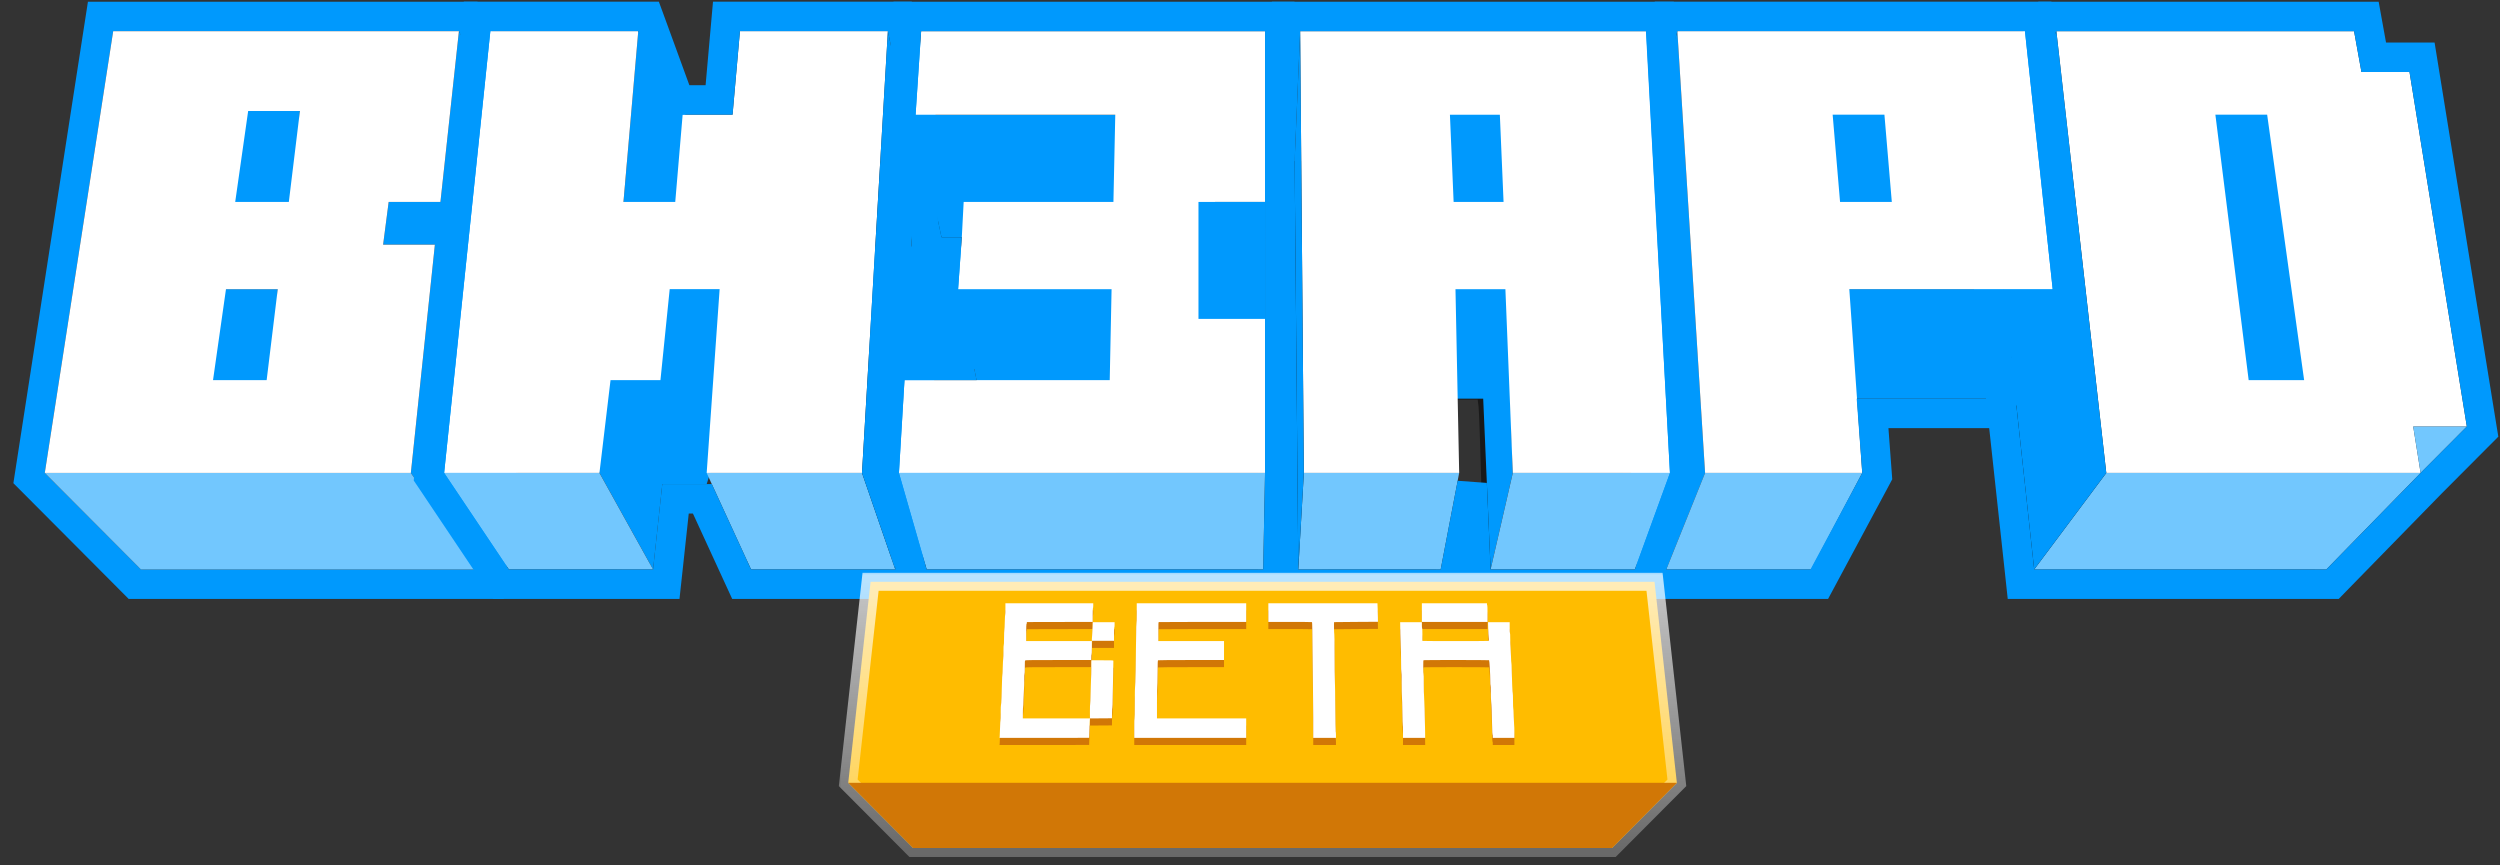 <svg width="182" height="63" viewBox="0 0 182 63" fill="none" xmlns="http://www.w3.org/2000/svg">
<rect x="0" y="0" width="182" height="63" fill="#333333" stroke="none"/>
<path d="M37.987 11.728L33.411 2.269L32.065 14.701H28.296L27.892 17.809H31.661L29.911 34.43L34.757 41.456L36.507 26.052H33.007L33.411 23.349H36.776L37.987 11.728Z" fill="#0099FD"/>
<path d="M9.499 42.214L9.813 42.53H10.259H34.756H35.713L35.821 41.578L37.571 26.174L37.707 24.98H36.506H34.251L34.334 24.422H36.775H37.741L37.841 23.461L39.053 11.84L39.084 11.537L38.952 11.262L34.375 1.803L34.082 1.198H33.41H8.24H7.321L7.18 2.106L2.2 34.267L2.117 34.803L2.5 35.187L9.499 42.214Z" stroke="#0099FD" stroke-width="2.145"/>
<rect x="63.291" y="17.945" width="19.113" height="8.918" fill="#0099FD"/>
<path d="M20.218 21.053H16.45L15.642 21.999L18.738 25.782L19.949 25.647L20.218 21.053Z" fill="#0099FD"/>
<path d="M22.374 29.026L16.451 21.053L16.048 20.512L14.836 27.945L22.374 29.026Z" fill="#0099FD"/>
<path d="M21.835 7.945H18.066L17.259 8.891L20.355 12.675L21.566 12.539L21.835 7.945Z" fill="#0099FD"/>
<path d="M23.989 15.919L18.066 7.946L17.663 7.406L16.451 14.838L23.989 15.919Z" fill="#0099FD"/>
<path d="M10.259 41.457L3.26 34.43H29.91L34.756 41.457H10.259Z" fill="#72C7FE"/>
<path fill-rule="evenodd" clip-rule="evenodd" d="M8.24 2.27L3.26 34.431H29.91L31.66 17.81H27.891L28.295 14.702H32.064L33.41 2.27H8.24ZM16.451 21.053L15.508 27.674H19.412L20.219 21.053H16.451ZM17.123 14.702L18.066 8.081H21.834L21.027 14.702H17.123Z" fill="white"/>
<path fill-rule="evenodd" clip-rule="evenodd" d="M38.403 26.278C39.189 18.584 39.859 12.162 39.891 12.008L39.949 11.727H44.886C48.39 11.727 49.822 11.767 49.822 11.864C49.822 12.149 48.959 22.302 48.897 22.75L48.831 23.218H50.55H52.268L52.358 22C52.408 21.33 52.511 20.024 52.586 19.096L52.724 17.41L54.399 17.375L56.074 17.341L56.228 14.94C56.313 13.619 56.412 12.356 56.449 12.133L56.517 11.727H61.442C65.297 11.727 66.368 11.761 66.372 11.883C66.384 12.304 64.859 40.931 64.812 41.173L64.757 41.454H59.574H54.391L54.398 40.736C54.402 40.341 54.587 37.601 54.808 34.647C55.029 31.693 55.189 29.234 55.163 29.182C55.102 29.059 51.798 29.061 51.798 29.184C51.798 29.397 51.426 33.943 51.358 34.553L51.286 35.209H49.566C48.62 35.209 47.846 35.237 47.846 35.272C47.846 35.61 47.334 41.181 47.292 41.298C47.249 41.42 46.084 41.454 42.031 41.454H36.826L36.9 40.861C36.941 40.535 37.617 33.972 38.403 26.278Z" fill="black" fill-opacity="0.5"/>
<path d="M50.504 9.43L46.466 2.268L45.39 14.7L49.024 23.213L50.504 9.43Z" fill="#0099FD"/>
<path d="M48.217 35.24L47.544 41.456L43.641 34.429L43.371 33.483L41.756 27.672L46.198 25.375L46.871 20.105L53.601 19.835L53.736 27.943L51.447 35.24H48.217Z" fill="#0099FD"/>
<path d="M32.333 34.429L35.698 2.268H46.466L45.389 14.7H49.158L49.697 8.349H53.331L53.869 2.268H64.637L62.753 34.429H51.446L52.389 21.051H48.754L48.081 27.672H44.447L43.64 34.429H32.333Z" fill="white"/>
<path d="M37.044 41.455L32.333 34.428H43.64L47.543 41.455H37.044Z" fill="#72C7FE"/>
<path d="M54.676 41.455L51.445 34.428H62.752L65.174 41.455H54.676Z" fill="#72C7FE"/>
<path d="M64.636 2.268L62.752 34.429L65.174 41.456L66.655 11.863L64.636 2.268Z" fill="#0099FD"/>
<path d="M47.474 1.9L47.216 1.196H46.466H35.698H34.732L34.632 2.157L31.267 34.317L31.226 34.704L31.443 35.026L36.154 42.053L36.472 42.528H37.044H47.543H48.505L48.609 41.571L49.178 36.312H51.132L53.703 41.904L53.99 42.528H54.677H65.176H66.196L66.247 41.509L67.727 11.916L67.734 11.777L67.706 11.642L65.686 2.047L65.507 1.196H64.637H53.869H52.888L52.801 2.174L52.349 7.277H49.697H49.437L47.474 1.9Z" stroke="#0099FD" stroke-width="2.145"/>
<path fill-rule="evenodd" clip-rule="evenodd" d="M68.311 15.008C68.356 13.72 68.423 12.455 68.46 12.197L68.528 11.729H80.062H91.596V17.474V23.22H89.929H88.262V24.657V26.093H89.929H91.596V33.775V41.456H79.355H67.115L67.19 40.176C67.232 39.472 67.303 38.067 67.347 37.053L67.428 35.211H74.307H81.186L81.266 33.618C81.31 32.743 81.347 31.365 81.347 30.558L81.347 29.091H76.214H71.08L71.155 27.061C71.196 25.945 71.261 24.624 71.299 24.126L71.367 23.22H76.4H81.432L81.513 21.139C81.558 19.995 81.594 18.674 81.594 18.204V17.349H74.912H68.23L68.311 15.008Z" fill="black" fill-opacity="0.5"/>
<path d="M68.54 17.269L66.656 8.351H81.327V17.269H68.54Z" fill="#0099FD"/>
<path d="M71.366 29.025L69.751 21.053H81.461V29.025H71.366Z" fill="#0099FD"/>
<path d="M65.847 27.674L65.444 34.431H92.094V17.81H88.46V14.702H92.094V2.27H67.059L66.655 8.351H81.192L81.057 14.702H70.155L70.02 17.269L69.751 21.053H80.923L80.788 27.674H65.847Z" fill="white"/>
<path d="M67.463 41.457L65.444 34.43H92.094L91.96 41.457H67.463Z" fill="#72C7FE"/>
<path d="M92.095 23.215V14.701H87.249V23.215H92.095Z" fill="#0099FD"/>
<path d="M64.373 34.367L64.362 34.55L64.413 34.727L66.432 41.754L66.655 42.53H67.463H91.96H93.012L93.032 41.478L93.166 34.451L93.167 34.441V34.431V23.215V22.81V14.702V2.27V1.198H92.094H67.059H66.055L65.989 2.199L65.585 8.28L65.575 8.428L65.606 8.573L67.49 17.491L67.67 18.342H68.539H68.869L68.681 20.977L68.671 21.123L68.7 21.267L69.785 26.602H65.847H64.837L64.777 27.61L64.373 34.367Z" stroke="#0099FD" stroke-width="2.145"/>
<path fill-rule="evenodd" clip-rule="evenodd" d="M145.711 24.625C146.51 31.718 147.262 38.393 147.382 39.458L147.602 41.394L158.066 41.426L168.53 41.458L168.528 41.176C168.527 41.021 168.444 40.389 168.343 39.77C168.243 39.152 168.161 38.576 168.16 38.49C168.16 38.373 168.588 38.334 169.891 38.334H171.622L171.557 38.053C171.521 37.898 170.687 32.601 169.703 26.28C168.719 19.96 167.887 14.719 167.855 14.633C167.813 14.519 167.362 14.477 166.188 14.477C165.303 14.477 164.575 14.463 164.57 14.446C164.565 14.429 164.467 13.824 164.353 13.103L164.145 11.791L154.202 11.759L144.259 11.727L145.711 24.625ZM159.515 26.28C158.906 21.815 158.377 17.979 158.339 17.756L158.271 17.35H156.61C155.619 17.35 154.948 17.399 154.948 17.471C154.948 17.679 157.17 34.634 157.236 34.93C157.298 35.205 157.336 35.211 159.031 35.211H160.763L160.692 34.805C160.654 34.582 160.124 30.746 159.515 26.28Z" fill="black" fill-opacity="0.5"/>
<path d="M153.338 34.43L149.704 2.269H171.374L171.913 5.242H175.412L179.585 31.052H175.681L176.22 34.43H153.338Z" fill="white"/>
<path d="M169.355 41.457H148.088L153.338 34.43H176.22L175.681 31.052H179.585L176.22 34.43L169.355 41.457Z" fill="#72C7FE"/>
<path d="M165.049 8.35H161.28L163.703 27.674H167.741L165.049 8.35Z" fill="#0099FD"/>
<path d="M144.858 11.728L149.704 2.269L153.338 34.43L148.089 41.456L144.858 11.728Z" fill="#0099FD"/>
<path d="M169.355 42.529H169.807L170.122 42.206L176.98 35.186L176.987 35.179L180.345 31.808L180.731 31.421L180.643 30.88L176.471 5.071L176.325 4.17H175.412H172.808L172.429 2.078L172.27 1.197H171.374H149.704H149.048L148.749 1.78L143.904 11.239L143.757 11.525L143.792 11.844L147.023 41.572L147.126 42.529H148.089H169.355Z" stroke="#0099FD" stroke-width="2.145"/>
<path d="M144.587 29.024L149.433 21.051H134.223L134.896 29.024H144.587Z" fill="#0099FD"/>
<path d="M119.553 11.727L122.111 2.268L124.13 34.429L121.303 41.456L119.553 11.727Z" fill="#0099FD"/>
<path d="M135.571 34.429H124.13L122.111 2.268H147.416L149.435 21.051H134.629L135.571 34.429Z" fill="white"/>
<path d="M133.956 14.701L133.417 8.35H137.186L137.724 14.701H133.956Z" fill="#0099FD"/>
<path d="M121.304 41.455L124.13 34.428H135.571L131.856 41.455H121.304Z" fill="#72C7FE"/>
<path d="M118.518 11.447L118.473 11.616L118.483 11.79L120.233 41.519L120.292 42.528H121.303H131.802H132.443L132.747 41.962L136.516 34.936L136.663 34.66L136.64 34.349L136.322 30.096H144.589H145.192L145.505 29.581L150.351 21.608L150.539 21.298L150.501 20.937L148.482 2.154L148.379 1.196H147.415H122.111H121.29L121.075 1.988L118.518 11.447Z" stroke="#0099FD" stroke-width="2.145"/>
<path fill-rule="evenodd" clip-rule="evenodd" d="M94.093 41.362C94.063 41.311 93.998 34.622 93.949 26.498L93.859 11.728H105.417C111.774 11.728 116.98 11.742 116.986 11.759C117.035 11.897 118.53 41.29 118.492 41.362C118.464 41.414 116.115 41.456 113.272 41.456H108.102L108.035 40.8C107.998 40.44 107.909 37.896 107.836 35.148C107.764 32.4 107.675 29.913 107.64 29.621L107.575 29.09H105.897H104.218L104.298 32.119C104.342 33.785 104.414 36.567 104.46 38.302L104.543 41.456H99.345C96.486 41.456 94.123 41.414 94.093 41.362ZM107.394 21.19C107.361 20.074 107.304 18.753 107.267 18.255L107.199 17.349H105.548H103.897L103.964 20.128C104 21.657 104.052 22.978 104.078 23.064C104.113 23.178 104.566 23.22 105.789 23.22H107.453L107.394 21.19Z" fill="black" fill-opacity="0.5"/>
<path d="M107.977 29.025L108.516 41.457L110.131 34.43L109.727 20.782H105.689V29.025H107.977Z" fill="#0099FD"/>
<path d="M94.921 34.43H106.228L105.959 21.053H109.593L110.131 34.43H121.572L119.843 2.27H94.652L94.921 34.43Z" fill="white"/>
<path d="M105.824 14.702L105.555 8.351H109.189L109.459 14.702H105.824Z" fill="#0099FD"/>
<path d="M94.517 41.457L94.921 34.43H106.227L104.881 41.457H94.517Z" fill="#72C7FE"/>
<path d="M108.516 41.456L110.132 34.43H121.573L119.015 41.456H108.516Z" fill="#72C7FE"/>
<path d="M94.248 11.729L94.652 2.27L94.921 34.43L94.517 41.457L94.248 11.729Z" fill="#0099FD"/>
<path d="M120.893 2.212L120.837 1.197H119.822H94.652H93.624L93.58 2.224L93.177 11.683L93.175 11.711L93.175 11.739L93.445 41.467L93.454 42.529H94.517H104.881H105.768L105.934 41.659L107.171 35.202L107.444 41.504L107.489 42.529H108.515H119.014H119.765L120.022 41.824L122.579 34.797L122.654 34.591L122.642 34.372L120.893 2.212Z" stroke="#0099FD" stroke-width="2.145"/>
<mask id="path-45-outside-1_351_1714" maskUnits="userSpaceOnUse" x="60.751" y="41.355" width="63" height="22" fill="black">
<rect fill="white" x="60.751" y="41.355" width="63" height="22"/>
<path fill-rule="evenodd" clip-rule="evenodd" d="M66.479 61.735L61.751 56.989L63.378 42.355H81.448H102.379H120.449L122.076 56.989L117.348 61.735H102.379H81.448H66.479Z"/>
</mask>
<path fill-rule="evenodd" clip-rule="evenodd" d="M66.479 61.735L61.751 56.989L63.378 42.355H81.448H102.379H120.449L122.076 56.989L117.348 61.735H102.379H81.448H66.479Z" fill="#FFBC00"/>
<path d="M61.751 56.989L61.101 56.917L61.067 57.228L61.288 57.451L61.751 56.989ZM66.479 61.735L66.016 62.197L66.207 62.389H66.479V61.735ZM63.378 42.355V41.701H62.792L62.728 42.283L63.378 42.355ZM120.449 42.355L121.099 42.283L121.035 41.701H120.449V42.355ZM122.076 56.989L122.539 57.451L122.76 57.228L122.726 56.917L122.076 56.989ZM117.348 61.735V62.389H117.62L117.811 62.197L117.348 61.735ZM61.288 57.451L66.016 62.197L66.942 61.274L62.215 56.528L61.288 57.451ZM62.728 42.283L61.101 56.917L62.401 57.061L64.028 42.427L62.728 42.283ZM81.448 41.701H63.378V43.009H81.448V41.701ZM81.448 43.009H102.379V41.701H81.448V43.009ZM102.379 43.009H120.449V41.701H102.379V43.009ZM119.799 42.427L121.426 57.061L122.726 56.917L121.099 42.283L119.799 42.427ZM121.613 56.528L116.885 61.274L117.811 62.197L122.539 57.451L121.613 56.528ZM117.348 61.081H102.379V62.389H117.348V61.081ZM102.379 61.081H81.448V62.389H102.379V61.081ZM66.479 62.389H81.448V61.081H66.479V62.389Z" fill="url(#paint0_linear_351_1714)" mask="url(#path-45-outside-1_351_1714)"/>
<path d="M61.751 56.989L66.479 61.735H117.35L122.078 56.989H61.751Z" fill="#D17706"/>
<path fill-rule="evenodd" clip-rule="evenodd" d="M73.194 44.853C73.194 45.081 73.186 45.268 73.177 45.268C73.167 45.268 73.154 45.503 73.148 45.789C73.141 46.076 73.126 46.347 73.115 46.392C73.104 46.436 73.094 46.698 73.094 46.974C73.094 47.294 73.086 47.475 73.073 47.475C73.06 47.475 73.053 47.639 73.052 47.925C73.051 48.173 73.042 48.422 73.032 48.477C73.022 48.533 73.007 48.822 73 49.12C72.992 49.418 72.979 49.662 72.97 49.662C72.961 49.662 72.95 49.896 72.945 50.183C72.931 50.96 72.892 51.837 72.871 51.845C72.859 51.849 72.851 52.075 72.851 52.407C72.851 52.712 72.844 52.962 72.834 52.962C72.825 52.962 72.811 53.197 72.804 53.483C72.797 53.77 72.785 54.057 72.778 54.121L72.766 54.237H76.026C77.819 54.237 79.287 54.235 79.289 54.232C79.291 54.23 79.299 53.981 79.308 53.681C79.316 53.38 79.329 53.063 79.337 52.977L79.352 52.821L80.151 52.815L80.95 52.81L80.955 52.42C80.959 52.196 80.969 52.031 80.98 52.031C80.991 52.031 81.002 51.699 81.006 51.206C81.01 50.752 81.025 49.991 81.039 49.514C81.053 49.038 81.06 48.635 81.053 48.619C81.044 48.593 80.93 48.589 80.245 48.589H79.447L79.447 49.14C79.447 49.444 79.438 49.797 79.428 49.925C79.418 50.053 79.403 50.52 79.395 50.962C79.387 51.405 79.373 51.767 79.364 51.767C79.354 51.767 79.346 52.004 79.346 52.294V52.82H76.906H74.465V52.405C74.465 52.177 74.473 51.99 74.482 51.99C74.491 51.99 74.505 51.725 74.513 51.401C74.521 51.077 74.536 50.738 74.547 50.647C74.557 50.556 74.566 50.279 74.566 50.031C74.566 49.744 74.573 49.581 74.586 49.581C74.599 49.581 74.606 49.408 74.606 49.102C74.606 48.67 74.61 48.621 74.641 48.596C74.67 48.575 75.111 48.569 77.062 48.569L79.447 48.568V48.366C79.447 48.244 79.455 48.163 79.467 48.163C79.48 48.163 79.487 47.988 79.487 47.678V47.192H77.097H74.707V46.574C74.707 46.202 74.715 45.956 74.726 45.956C74.736 45.956 74.748 45.922 74.751 45.881L74.757 45.805L77.153 45.8L79.548 45.794V45.288C79.548 44.964 79.555 44.782 79.568 44.782C79.58 44.782 79.588 44.711 79.588 44.61V44.438H76.391H73.194V44.853ZM82.755 45.157C82.755 45.614 82.748 45.876 82.735 45.876C82.723 45.876 82.713 46.273 82.707 46.974C82.696 48.574 82.655 50.501 82.633 50.509C82.621 50.513 82.614 50.97 82.614 51.668C82.614 52.422 82.607 52.82 82.594 52.82C82.581 52.82 82.574 53.07 82.574 53.529V54.237H86.648H90.723V53.529V52.82H87.475H84.228V51.666C84.228 51.011 84.235 50.512 84.246 50.512C84.255 50.512 84.267 50.092 84.271 49.559C84.278 48.746 84.283 48.604 84.309 48.588C84.327 48.576 85.278 48.569 86.724 48.569L89.109 48.568V47.88V47.192H86.719H84.329V46.505C84.329 45.898 84.332 45.818 84.361 45.807C84.378 45.8 85.817 45.794 87.558 45.794H90.723V45.116V44.438H86.739H82.755V45.157ZM92.336 45.116V45.794L93.915 45.795C94.783 45.795 95.503 45.802 95.515 45.81C95.531 45.821 95.541 46.418 95.551 47.86C95.559 48.979 95.574 50.209 95.584 50.593C95.594 50.977 95.603 51.954 95.603 52.764L95.604 54.237H96.431H97.258V54.015C97.258 53.892 97.25 53.792 97.241 53.792C97.232 53.792 97.218 53.006 97.21 52.046C97.203 51.085 97.188 50.172 97.178 50.016C97.168 49.86 97.159 49.047 97.158 48.209C97.158 47.208 97.15 46.685 97.137 46.685C97.12 46.685 97.105 45.826 97.122 45.81C97.125 45.807 97.844 45.801 98.721 45.795L100.314 45.784L100.312 45.481C100.31 45.314 100.302 45.011 100.294 44.807L100.278 44.438H96.307H92.336V45.116ZM103.511 45.116V45.794H105.901H108.292V45.187C108.292 44.796 108.284 44.58 108.271 44.58C108.26 44.58 108.251 44.548 108.251 44.509V44.438H105.881H103.511V45.116ZM79.539 46.215C79.532 46.435 79.517 46.681 79.507 46.763C79.496 46.844 79.487 46.97 79.487 47.041V47.171H80.294H81.101V46.685C81.101 46.375 81.109 46.2 81.121 46.2C81.133 46.2 81.142 46.122 81.142 46.007V45.815H80.347H79.552L79.539 46.215ZM101.945 46.65C101.953 47.109 101.967 47.558 101.977 47.647C101.988 47.736 101.997 48.176 101.997 48.624C101.998 49.153 102.005 49.439 102.018 49.439C102.032 49.439 102.039 49.718 102.04 50.234C102.04 50.671 102.049 51.119 102.06 51.231C102.071 51.342 102.085 51.855 102.092 52.37C102.099 52.885 102.112 53.306 102.122 53.306C102.132 53.306 102.139 53.516 102.139 53.772V54.237H102.947H103.754L103.746 53.666C103.731 52.624 103.694 51.375 103.673 51.221C103.661 51.137 103.652 50.734 103.652 50.325C103.652 49.842 103.645 49.581 103.632 49.581C103.619 49.581 103.612 49.403 103.612 49.087C103.612 48.655 103.616 48.591 103.644 48.581C103.69 48.563 108.378 48.566 108.405 48.584C108.434 48.602 108.493 49.617 108.493 50.082C108.493 50.288 108.501 50.411 108.513 50.411C108.526 50.411 108.534 50.593 108.534 50.916C108.534 51.194 108.543 51.488 108.554 51.569C108.579 51.746 108.616 52.704 108.628 53.453C108.633 53.783 108.643 53.995 108.655 53.995C108.666 53.995 108.675 54.049 108.675 54.116V54.237H109.462H110.248L110.247 53.827C110.247 53.602 110.238 53.349 110.227 53.266C110.216 53.182 110.202 52.879 110.195 52.592C110.187 52.306 110.174 52.071 110.164 52.071C110.155 52.071 110.147 51.83 110.147 51.536C110.147 51.242 110.139 50.998 110.13 50.995C110.109 50.987 110.067 50.054 110.054 49.312C110.049 49.026 110.038 48.791 110.029 48.791C110.02 48.791 110.006 48.561 109.999 48.28C109.992 47.999 109.977 47.705 109.966 47.627C109.956 47.549 109.947 47.287 109.946 47.045C109.946 46.765 109.938 46.604 109.925 46.604C109.913 46.604 109.905 46.459 109.905 46.21V45.815H109.116H108.328L108.342 46.306C108.35 46.576 108.364 46.833 108.374 46.878C108.383 46.922 108.392 47.005 108.392 47.063C108.392 47.154 108.387 47.168 108.347 47.179C108.288 47.195 103.656 47.195 103.597 47.179L103.551 47.167V46.703C103.551 46.408 103.544 46.24 103.531 46.24C103.519 46.24 103.511 46.156 103.511 46.027V45.815H102.721H101.931L101.945 46.65Z" fill="#D17706"/>
<path fill-rule="evenodd" clip-rule="evenodd" d="M73.194 44.333C73.194 44.562 73.186 44.748 73.177 44.748C73.167 44.748 73.154 44.983 73.148 45.27C73.141 45.556 73.126 45.828 73.115 45.872C73.104 45.917 73.094 46.178 73.094 46.454C73.094 46.774 73.086 46.955 73.073 46.955C73.06 46.955 73.053 47.12 73.052 47.406C73.051 47.654 73.042 47.902 73.032 47.958C73.022 48.013 73.007 48.302 73 48.6C72.992 48.898 72.979 49.142 72.97 49.142C72.961 49.142 72.95 49.377 72.945 49.663C72.931 50.44 72.892 51.318 72.871 51.325C72.859 51.329 72.851 51.555 72.851 51.887C72.851 52.192 72.844 52.442 72.834 52.442C72.825 52.442 72.811 52.677 72.804 52.964C72.797 53.25 72.785 53.537 72.778 53.601L72.766 53.718H76.026C77.819 53.718 79.287 53.715 79.289 53.713C79.291 53.71 79.299 53.462 79.308 53.161C79.316 52.86 79.329 52.544 79.337 52.458L79.352 52.301L80.151 52.296L80.95 52.29L80.955 51.901C80.959 51.676 80.969 51.511 80.98 51.511C80.991 51.511 81.002 51.179 81.006 50.686C81.01 50.232 81.025 49.471 81.039 48.995C81.053 48.518 81.06 48.115 81.053 48.099C81.044 48.073 80.93 48.069 80.245 48.069H79.447L79.447 48.62C79.447 48.924 79.438 49.277 79.428 49.405C79.418 49.533 79.403 50 79.395 50.443C79.387 50.885 79.373 51.248 79.364 51.248C79.354 51.248 79.346 51.484 79.346 51.774V52.3H76.906H74.465V51.885C74.465 51.657 74.473 51.47 74.482 51.47C74.491 51.47 74.505 51.205 74.513 50.881C74.521 50.557 74.536 50.218 74.547 50.127C74.557 50.036 74.566 49.759 74.566 49.511C74.566 49.225 74.573 49.061 74.586 49.061C74.599 49.061 74.606 48.888 74.606 48.582C74.606 48.15 74.61 48.101 74.641 48.077C74.67 48.055 75.111 48.05 77.062 48.049L79.447 48.049V47.846C79.447 47.725 79.455 47.644 79.467 47.644C79.48 47.644 79.487 47.468 79.487 47.158V46.672H77.097H74.707V46.054C74.707 45.682 74.715 45.437 74.726 45.437C74.736 45.437 74.748 45.403 74.751 45.361L74.757 45.285L77.153 45.28L79.548 45.275V44.769C79.548 44.445 79.555 44.262 79.568 44.262C79.58 44.262 79.588 44.191 79.588 44.09V43.918H76.391H73.194V44.333ZM82.755 44.637C82.755 45.094 82.748 45.356 82.735 45.356C82.723 45.356 82.713 45.753 82.707 46.454C82.696 48.054 82.655 49.981 82.633 49.989C82.621 49.993 82.614 50.45 82.614 51.148C82.614 51.903 82.607 52.3 82.594 52.3C82.581 52.3 82.574 52.55 82.574 53.009V53.718H86.648H90.723V53.009V52.3H87.475H84.228V51.146C84.228 50.492 84.235 49.992 84.246 49.992C84.255 49.992 84.267 49.572 84.271 49.04C84.278 48.227 84.283 48.084 84.309 48.068C84.327 48.057 85.278 48.049 86.724 48.049L89.109 48.049V47.36V46.672H86.719H84.329V45.986C84.329 45.379 84.332 45.298 84.361 45.287C84.378 45.28 85.817 45.275 87.558 45.275H90.723V44.596V43.918H86.739H82.755V44.637ZM92.336 44.596V45.275L93.915 45.275C94.783 45.275 95.503 45.282 95.515 45.29C95.531 45.301 95.541 45.898 95.551 47.34C95.559 48.459 95.574 49.689 95.584 50.073C95.594 50.457 95.603 51.435 95.603 52.245L95.604 53.718H96.431H97.258V53.495C97.258 53.373 97.25 53.272 97.241 53.272C97.232 53.272 97.218 52.486 97.21 51.526C97.203 50.566 97.188 49.652 97.178 49.496C97.168 49.34 97.159 48.527 97.158 47.689C97.158 46.688 97.15 46.166 97.137 46.166C97.12 46.166 97.105 45.306 97.122 45.29C97.125 45.288 97.844 45.281 98.721 45.275L100.314 45.265L100.312 44.961C100.31 44.794 100.302 44.491 100.294 44.288L100.278 43.918H96.307H92.336V44.596ZM103.511 44.596V45.275H105.901H108.292V44.667C108.292 44.276 108.284 44.06 108.271 44.06C108.26 44.06 108.251 44.028 108.251 43.989V43.918H105.881H103.511V44.596ZM79.539 45.695C79.532 45.915 79.517 46.161 79.507 46.243C79.496 46.325 79.487 46.45 79.487 46.521V46.651H80.294H81.101V46.166C81.101 45.855 81.109 45.68 81.121 45.68C81.133 45.68 81.142 45.602 81.142 45.487V45.295H80.347H79.552L79.539 45.695ZM101.945 46.13C101.953 46.59 101.967 47.038 101.977 47.127C101.988 47.216 101.997 47.656 101.997 48.104C101.998 48.633 102.005 48.919 102.018 48.919C102.032 48.919 102.039 49.198 102.04 49.714C102.04 50.151 102.049 50.6 102.06 50.711C102.071 50.822 102.085 51.335 102.092 51.85C102.099 52.365 102.112 52.786 102.122 52.786C102.132 52.786 102.139 52.996 102.139 53.252V53.718H102.947H103.754L103.746 53.146C103.731 52.104 103.694 50.855 103.673 50.701C103.661 50.617 103.652 50.214 103.652 49.805C103.652 49.322 103.645 49.061 103.632 49.061C103.619 49.061 103.612 48.883 103.612 48.567C103.612 48.135 103.616 48.072 103.644 48.061C103.69 48.043 108.378 48.046 108.405 48.064C108.434 48.083 108.493 49.097 108.493 49.562C108.493 49.768 108.501 49.891 108.513 49.891C108.526 49.891 108.534 50.073 108.534 50.396C108.534 50.674 108.543 50.968 108.554 51.049C108.579 51.227 108.616 52.184 108.628 52.933C108.633 53.263 108.643 53.475 108.655 53.475C108.666 53.475 108.675 53.529 108.675 53.596V53.718H109.462H110.248L110.247 53.308C110.247 53.082 110.238 52.829 110.227 52.746C110.216 52.662 110.202 52.359 110.195 52.073C110.187 51.786 110.174 51.551 110.164 51.551C110.155 51.551 110.147 51.311 110.147 51.016C110.147 50.722 110.139 50.478 110.13 50.475C110.109 50.467 110.067 49.535 110.054 48.793C110.049 48.506 110.038 48.271 110.029 48.271C110.02 48.271 110.006 48.041 109.999 47.76C109.992 47.479 109.977 47.185 109.966 47.107C109.956 47.029 109.947 46.767 109.946 46.525C109.946 46.245 109.938 46.085 109.925 46.085C109.913 46.085 109.905 45.94 109.905 45.69V45.295H109.116H108.328L108.342 45.786C108.35 46.056 108.364 46.313 108.374 46.358C108.383 46.403 108.392 46.486 108.392 46.543C108.392 46.634 108.387 46.648 108.347 46.659C108.288 46.675 103.656 46.675 103.597 46.659L103.551 46.647V46.184C103.551 45.888 103.544 45.72 103.531 45.72C103.519 45.72 103.511 45.636 103.511 45.508V45.295H102.721H101.931L101.945 46.13Z" fill="white"/>
<defs>
<linearGradient id="paint0_linear_351_1714" x1="91.913" y1="30.316" x2="91.913" y2="73.502" gradientUnits="userSpaceOnUse">
<stop stop-color="white"/>
<stop offset="1" stop-color="white" stop-opacity="0"/>
</linearGradient>
</defs>
</svg>
